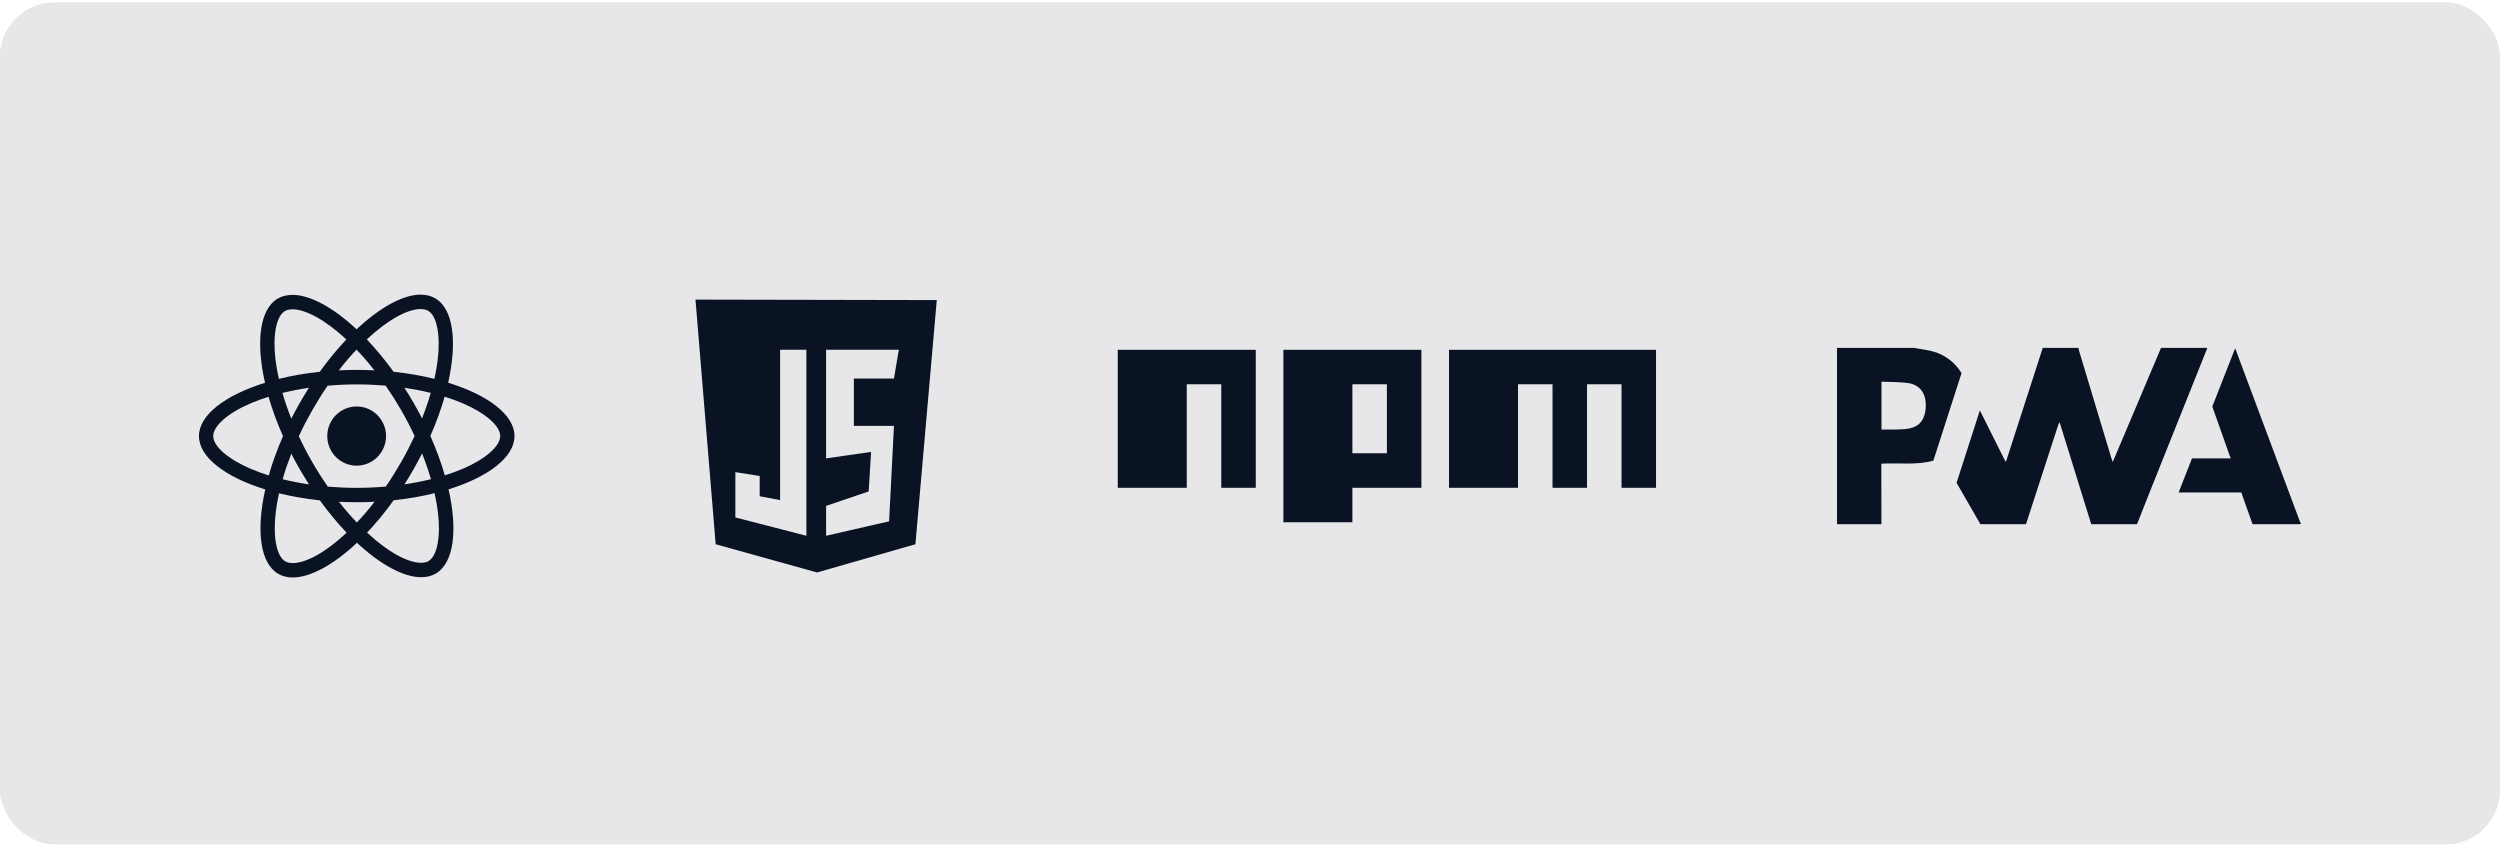 <svg width="594" height="201" viewBox="0 0 594 201" fill="none" xmlns="http://www.w3.org/2000/svg">
<g clip-path="url(#clip0_678_7560)">
<rect y="0.602" width="594" height="200" rx="12.929" fill="#E7E7E9"/>
<rect y="-10.398" width="594" height="228" rx="12.929" fill="#E7E7E9"/>
<g clip-path="url(#clip1_678_7560)">
<path d="M122.244 103.609C122.244 98.609 116.024 93.871 106.488 90.933C108.688 81.149 107.71 73.364 103.401 70.872C102.407 70.288 101.246 70.011 99.978 70.011V73.441C100.68 73.441 101.246 73.58 101.72 73.841C103.798 75.041 104.7 79.61 103.997 85.487C103.829 86.933 103.553 88.456 103.217 90.01C100.222 89.271 96.952 88.702 93.513 88.333C91.45 85.487 89.311 82.903 87.156 80.641C92.138 75.98 96.814 73.426 99.993 73.426V69.995C95.79 69.995 90.289 73.011 84.726 78.241C79.163 73.041 73.662 70.057 69.459 70.057V73.487C72.622 73.487 77.314 76.026 82.296 80.656C80.156 82.918 78.017 85.487 75.984 88.333C72.531 88.702 69.26 89.271 66.265 90.025C65.913 88.487 65.654 86.995 65.47 85.564C64.752 79.687 65.638 75.118 67.701 73.903C68.16 73.626 68.756 73.503 69.459 73.503V70.072C68.175 70.072 67.014 70.349 66.005 70.934C61.711 73.426 60.748 81.195 62.964 90.948C53.459 93.902 47.269 98.625 47.269 103.609C47.269 108.609 53.489 113.347 63.025 116.286C60.825 126.07 61.803 133.854 66.112 136.346C67.106 136.931 68.267 137.208 69.551 137.208C73.753 137.208 79.255 134.193 84.817 128.962C90.38 134.162 95.882 137.146 100.084 137.146C101.368 137.146 102.53 136.869 103.538 136.285C107.833 133.793 108.795 126.024 106.579 116.27C116.054 113.332 122.244 108.594 122.244 103.609ZM102.346 93.348C101.781 95.333 101.078 97.379 100.283 99.425C99.656 98.194 98.999 96.963 98.281 95.733C97.578 94.502 96.829 93.302 96.081 92.133C98.251 92.456 100.344 92.856 102.346 93.348ZM95.347 109.732C94.155 111.809 92.932 113.778 91.664 115.609C89.387 115.809 87.079 115.916 84.756 115.916C82.449 115.916 80.141 115.809 77.879 115.624C76.611 113.793 75.373 111.84 74.181 109.778C73.02 107.763 71.965 105.717 71.002 103.655C71.95 101.594 73.02 99.532 74.166 97.517C75.358 95.44 76.58 93.471 77.849 91.641C80.126 91.441 82.433 91.333 84.756 91.333C87.064 91.333 89.372 91.441 91.633 91.625C92.902 93.456 94.14 95.41 95.332 97.471C96.493 99.486 97.548 101.532 98.51 103.594C97.548 105.655 96.493 107.717 95.347 109.732ZM100.283 107.732C101.108 109.794 101.811 111.855 102.392 113.855C100.39 114.347 98.281 114.763 96.096 115.086C96.845 113.901 97.593 112.686 98.296 111.44C98.999 110.209 99.656 108.963 100.283 107.732ZM84.787 124.147C83.366 122.67 81.945 121.024 80.538 119.224C81.914 119.285 83.32 119.332 84.741 119.332C86.178 119.332 87.599 119.301 88.99 119.224C87.614 121.024 86.193 122.67 84.787 124.147ZM73.417 115.086C71.247 114.763 69.153 114.363 67.151 113.87C67.717 111.886 68.42 109.84 69.214 107.794C69.841 109.024 70.498 110.255 71.216 111.486C71.935 112.717 72.668 113.917 73.417 115.086ZM84.711 83.072C86.132 84.549 87.553 86.195 88.959 87.995C87.584 87.933 86.178 87.887 84.756 87.887C83.32 87.887 81.899 87.918 80.508 87.995C81.883 86.195 83.305 84.549 84.711 83.072ZM73.402 92.133C72.653 93.317 71.904 94.533 71.201 95.779C70.498 97.01 69.841 98.24 69.214 99.471C68.389 97.409 67.686 95.348 67.106 93.348C69.108 92.871 71.216 92.456 73.402 92.133ZM59.571 111.394C54.161 109.071 50.662 106.025 50.662 103.609C50.662 101.194 54.161 98.133 59.571 95.825C60.886 95.256 62.322 94.748 63.804 94.271C64.676 97.287 65.822 100.425 67.243 103.64C65.837 106.84 64.706 109.963 63.85 112.963C62.337 112.486 60.901 111.963 59.571 111.394ZM67.793 133.377C65.715 132.177 64.813 127.608 65.516 121.732C65.684 120.285 65.959 118.762 66.296 117.209C69.291 117.947 72.561 118.516 76 118.886C78.063 121.732 80.202 124.316 82.357 126.577C77.375 131.239 72.699 133.793 69.52 133.793C68.832 133.777 68.252 133.639 67.793 133.377ZM104.043 121.655C104.761 127.531 103.874 132.1 101.811 133.316C101.353 133.593 100.757 133.716 100.054 133.716C96.891 133.716 92.199 131.177 87.217 126.547C89.356 124.285 91.496 121.716 93.528 118.87C96.982 118.501 100.253 117.932 103.248 117.178C103.599 118.732 103.874 120.224 104.043 121.655ZM109.926 111.394C108.612 111.963 107.175 112.47 105.693 112.947C104.822 109.932 103.676 106.794 102.255 103.578C103.66 100.379 104.791 97.256 105.647 94.256C107.16 94.733 108.597 95.256 109.941 95.825C115.351 98.148 118.851 101.194 118.851 103.609C118.836 106.025 115.336 109.086 109.926 111.394Z" fill="#0A1324"/>
<path d="M84.741 110.64C88.598 110.64 91.725 107.492 91.725 103.609C91.725 99.727 88.598 96.579 84.741 96.579C80.884 96.579 77.757 99.727 77.757 103.609C77.757 107.492 80.884 110.64 84.741 110.64Z" fill="#0A1324"/>
</g>
<g clip-path="url(#clip2_678_7560)">
<path d="M170.044 129.313L165.244 71.185L222.577 71.301L217.501 129.313L194.127 136.019L170.044 129.313Z" fill="#0A1324"/>
<path d="M194.127 130.405V76.721L217.737 76.799L213.527 124.829L194.127 130.405Z" fill="#0A1324"/>
<path d="M191.598 83.095H185.357V118.826L180.502 117.909V113.099L174.722 112.183V122.948L191.598 127.3V83.095ZM196.281 83.095H213.561L212.405 89.943H202.877V101.181H212.405L211.249 123.864L196.281 127.3V120.2L206.394 116.764L206.978 107.373L196.281 108.908V83.095Z" fill="#E7E7E9"/>
</g>
<g clip-path="url(#clip3_678_7560)">
<path d="M304.93 124.098H321.327V115.899H337.724V83.105H304.93V124.098ZM321.327 91.304H329.526V107.701H321.327V91.304ZM344.283 83.105V115.899H360.68V91.304H368.879V115.899H377.077V91.304H385.276V115.899H393.474V83.105H344.283ZM265.577 115.899H281.974V91.304H290.173V115.899H298.371V83.105H265.577V115.899Z" fill="#0A1324"/>
</g>
<path d="M485.358 82.653C488.193 82.653 491.029 82.653 493.864 82.653C493.903 82.88 493.917 83.114 493.982 83.332C496.526 91.799 499.074 100.263 501.624 108.727C501.715 109.032 501.824 109.333 501.974 109.783C502.238 109.17 502.442 108.698 502.643 108.223C506.248 99.701 509.854 91.177 513.46 82.653C517.121 82.653 520.782 82.653 524.443 82.653C524.392 82.807 524.35 82.964 524.29 83.114C519.753 94.463 515.211 105.81 510.676 117.161C509.693 119.62 508.727 122.087 507.754 124.55C504.128 124.55 500.504 124.55 496.879 124.55C494.378 116.489 491.876 108.427 489.375 100.366C489.186 100.553 489.12 100.718 489.065 100.887C488.556 102.447 488.048 104.006 487.54 105.567C485.485 111.894 483.429 118.222 481.374 124.55C477.749 124.55 474.124 124.55 470.499 124.55C470.433 124.404 470.379 124.251 470.299 124.113C469.138 122.098 467.973 120.085 466.811 118.071C466.164 116.95 465.519 115.827 464.878 114.713C466.72 108.993 468.547 103.315 470.416 97.509C472.492 101.656 474.497 105.662 476.502 109.667C476.546 109.661 476.59 109.656 476.635 109.652C479.544 100.651 482.451 91.652 485.358 82.653Z" fill="#0A1324"/>
<path d="M447.026 124.55C443.509 124.55 439.992 124.55 436.474 124.55C436.474 110.584 436.474 96.619 436.474 82.653C442.576 82.653 448.677 82.653 454.779 82.653C454.986 82.692 455.194 82.732 455.403 82.771C456.756 83.025 458.141 83.167 459.455 83.557C462.276 84.394 464.476 86.121 466.066 88.641C463.835 95.574 461.607 102.491 459.369 109.445C455.316 110.582 451.166 109.922 447.008 110.173C447.008 110.391 447.008 110.584 447.008 110.777C447.008 112.277 447.006 113.778 447.008 115.279C447.012 118.369 447.02 121.459 447.026 124.55ZM447.043 90.683C447.043 94.576 447.043 98.292 447.043 102.004C447.125 102.033 447.176 102.067 447.224 102.066C449.071 102.035 450.927 102.11 452.762 101.942C455.476 101.693 456.959 100.35 457.426 97.918C457.551 97.268 457.591 96.586 457.565 95.923C457.459 93.212 455.972 91.373 453.311 91.011C451.264 90.733 449.172 90.782 447.043 90.683Z" fill="#0A1324"/>
<path d="M535.21 124.55C534.32 122.052 533.432 119.555 532.527 117.013C527.579 117.013 522.655 117.013 517.64 117.013C518.715 114.269 519.759 111.608 520.814 108.917C523.866 108.917 526.891 108.917 530.007 108.917C528.538 104.768 527.096 100.692 525.645 96.595C527.438 92.025 529.233 87.446 531.075 82.75C531.693 84.404 532.267 85.939 532.841 87.474C537.38 99.627 541.92 111.782 546.463 123.935C546.529 124.113 546.64 124.273 546.731 124.443C546.588 124.478 546.443 124.547 546.3 124.547C542.604 124.551 538.906 124.55 535.21 124.55Z" fill="#0A1324"/>
</g>
<defs>
<clipPath id="clip0_678_7560">
<rect y="0.602" width="594" height="200" rx="12.929" fill="white"/>
</clipPath>
<clipPath id="clip1_678_7560">
<rect width="74.974" height="86" fill="white" transform="translate(47.269 60.602)"/>
</clipPath>
<clipPath id="clip2_678_7560">
<rect width="57.333" height="65.051" fill="white" transform="translate(165.244 71.076)"/>
</clipPath>
<clipPath id="clip3_678_7560">
<rect width="127.897" height="40.993" fill="white" transform="translate(265.577 83.105)"/>
</clipPath>
</defs>
</svg>
